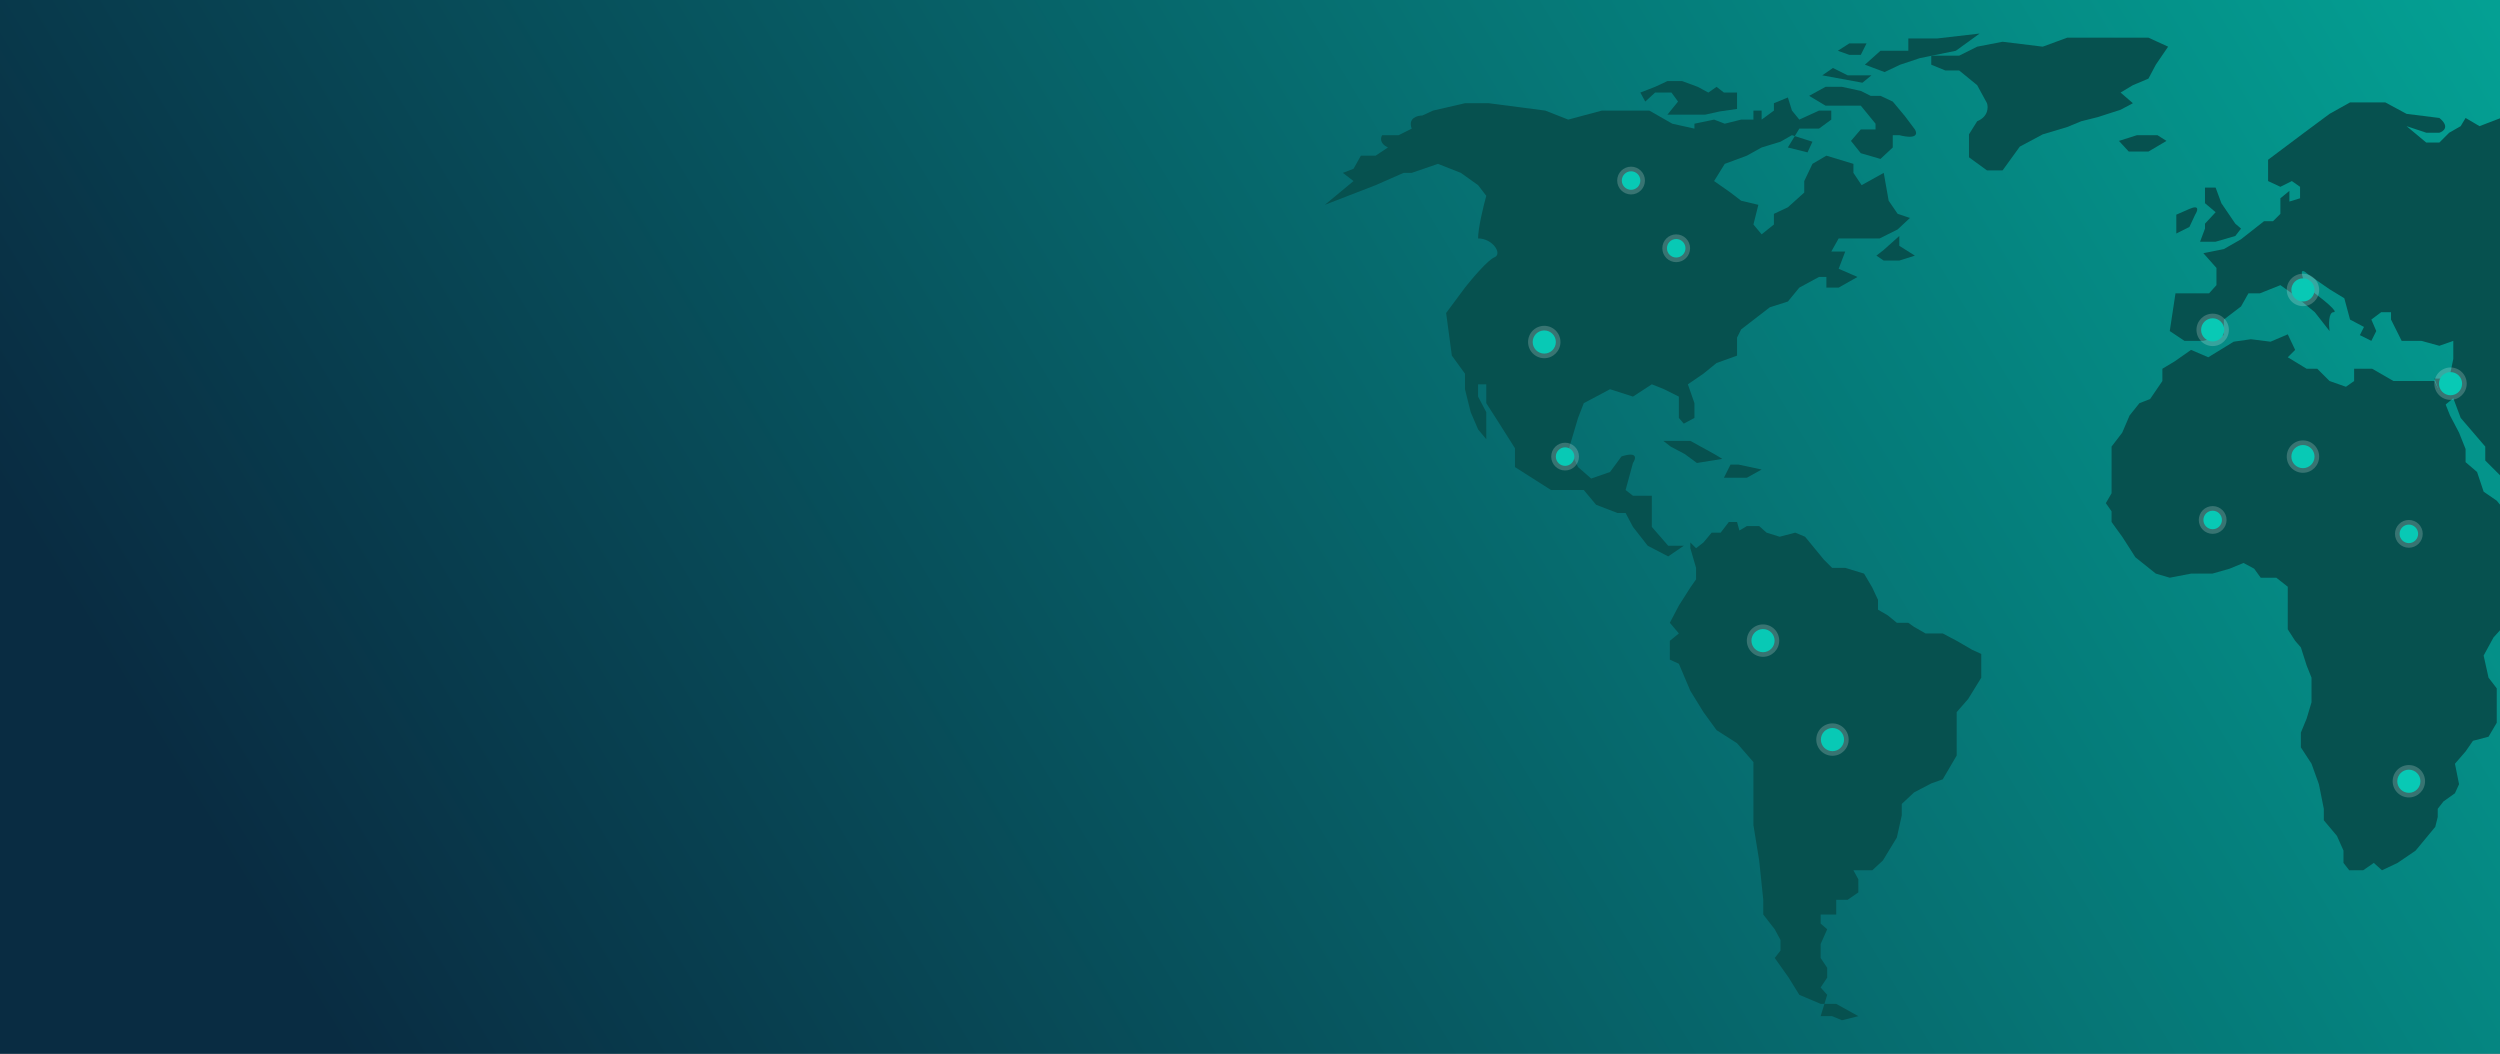 <svg width="1440" height="607" viewBox="0 0 1440 607" fill="none" xmlns="http://www.w3.org/2000/svg">
<rect x="0" y="0" width="1440" height="607" fill="#808080" stroke="none"/>
<rect width="1920" height="607" transform="translate(-80)" fill="url(#paint0_linear_94_745)"/>
<path d="M1232.31 232.218L1238.45 229.858L1245.53 219.473V212.392L1252.61 208.144L1262.05 201.535L1271.96 205.784L1286.59 196.815L1296.51 195.399L1307.84 196.815L1317.75 192.567L1322 201.535L1317.75 205.784L1328.61 212.392H1334.74L1341.82 219.473L1351.26 222.777L1355.98 219.473V212.392H1366.37L1378.64 219.473H1402.24L1408.38 232.218L1411.21 239.299L1416.41 249.211L1420.18 258.652V266.205L1426.79 271.869L1430.57 283.198L1438.12 288.391L1444.73 296.415L1447.56 303.968L1452.75 307.272L1461.25 309.16L1477.3 303.968V315.769L1470.22 327.57L1463.61 337.955L1454.64 346.451L1444.73 357.78L1436.23 367.221L1430.57 377.606L1433.4 390.351L1438.12 396.487V416.313L1433.4 424.338L1424.43 426.698L1420.18 432.834L1414.05 439.915L1416.41 451.716L1414.05 456.908L1407.44 461.629L1404.13 465.877V470.598L1402.72 476.262L1391.39 489.951L1381 497.032L1372.03 501.28L1367.31 497.032L1361.18 501.28H1353.15L1349.85 497.032V489.951L1346.07 481.454L1338.52 472.486V465.877L1335.69 451.716L1331.44 439.915L1325.3 430.474V421.978L1328.61 413.953L1331.44 404.512V390.351L1328.61 383.27L1325.3 372.885L1322 369.109L1317.75 362.501V337.955L1311.14 332.762H1302.17L1298.4 327.57L1292.26 324.265L1284.23 327.57L1274.32 330.402H1262.05L1249.78 332.762L1241.75 330.402L1229.95 320.961L1226.65 315.769L1222.4 309.16L1218.62 303.968L1216.26 300.664V294.527L1212.96 289.807L1216.26 284.142V257.236L1222.4 249.211L1226.65 239.299L1232.31 232.218Z" fill="#06514F"/>
<path d="M1468.33 410.177L1459.36 420.09L1450.39 425.282V437.555L1446.14 446.524V455.964L1450.39 461.157H1459.36L1464.55 455.964V446.524L1470.69 431.418L1473.52 420.09V410.177L1470.69 405.456L1468.33 410.177Z" fill="#06514F"/>
<path d="M1802.06 536.683L1805.37 528.658H1812.92L1816.69 531.49L1812.92 536.683L1805.37 539.515L1802.06 536.683Z" fill="#06514F"/>
<path d="M1756.27 491.368L1744.47 496.56H1728.89L1722.29 500.336L1715.21 504.113L1711.9 500.336V496.56L1715.21 486.175V457.381L1719.93 448.884L1736.92 438.971H1744.47L1756.27 427.17L1759.58 422.922L1765.71 416.314L1775.63 413.009L1782.24 416.314L1785.54 411.593L1791.68 407.345L1803 404.04C1813.2 402.53 1812.29 406.873 1810.56 409.233L1805.36 416.314L1810.56 420.09L1822.83 427.17L1831.33 416.314V409.233L1836.52 401.68L1838.88 409.233L1845.02 416.314V429.059L1849.26 434.723L1856.35 448.884L1863.43 457.381V465.878L1859.65 481.455L1852.57 491.368L1845.02 496.56L1838.88 508.361L1831.33 514.498H1824.25L1820.94 517.802L1816.22 520.634L1810.56 517.802H1803L1797.34 514.498V508.361L1794.98 504.113L1790.26 496.56L1785.54 500.336L1779.87 491.368L1773.74 489.007H1768.55L1756.27 491.368Z" fill="#06514F"/>
<path d="M1879.95 552.26H1869.56C1869.56 548.861 1873.34 544.55 1875.23 542.819L1887.03 536.683L1897.41 533.379L1906.38 527.242V533.379L1900.72 536.683L1897.41 542.819H1892.69L1887.03 548.484L1879.95 552.26Z" fill="#06514F"/>
<path d="M1919.6 530.545H1913.46L1915.82 523.937V518.744L1922.43 515.912L1925.26 505.999L1928.1 513.08L1932.34 518.744L1925.26 523.937L1919.6 530.545Z" fill="#06514F"/>
<path d="M1057.66 578.222L1070.4 585.303L1060.96 587.663L1055.3 585.303H1048.69L1050.87 578.222H1048.69L1036.41 573.03L1030.28 563.117L1022.25 551.788L1025.56 547.54V541.403L1022.25 535.267L1015.64 526.77V518.273L1013.28 495.616L1009.98 475.318V438.971L1000.54 428.114L988.738 420.561L981.185 410.176L973.633 397.904L967.024 382.326L961.832 379.966V369.109L967.024 364.861L961.832 358.724L967.024 348.811L973.633 338.427L976.937 333.706V327.098L973.633 315.769V312.464L976.937 315.769L981.185 312.464L985.906 306.8H991.098L995.818 300.663H1000.54L1001.9 305.566L1006.2 303.024H1013.28L1017.53 306.8L1025.08 309.16L1034.05 306.8L1039.72 309.16L1050.57 322.377L1055.3 327.098H1062.85L1073.7 330.402L1078.43 338.427L1081.73 345.507V351.172L1087.39 354.476L1092.59 358.724H1099.19L1102.5 361.084L1109.11 364.861H1119.02L1127.05 369.109L1136.01 374.302L1141.21 376.662V390.351L1133.65 402.624L1127.05 410.176V435.195L1119.02 448.884L1112.41 451.244L1102.5 456.436L1095.42 463.045V469.653L1092.59 482.398L1084.56 495.616L1078.43 501.28H1067.57L1070.4 506.472V514.025L1064.26 518.273H1057.66V526.77H1048.69V531.963L1052.46 535.267L1048.69 543.763V551.788L1052.46 557.453V563.117L1048.69 568.781L1052.46 573.03L1050.87 578.222H1057.66Z" fill="#06514F"/>
<path d="M1860.12 388.462L1870.51 398.375L1867.2 401.679L1860.12 398.375L1852.1 391.294L1847.38 388.462H1842.18L1838.88 393.655L1829.44 391.294L1824.25 388.462H1819.53L1824.25 381.382L1819.53 377.133L1806.31 371.941L1799.23 369.581V364.86L1794.51 356.835H1806.31V360.612L1811.5 369.581L1816.22 364.86L1824.25 360.612L1832.74 364.86L1847.38 369.581L1857.29 377.133L1860.12 388.462Z" fill="#06514F"/>
<path d="M1726.53 335.122L1717.09 342.203L1707.65 346.923L1709.54 357.78L1714.26 365.333L1726.53 370.053H1735.98V365.333L1743.06 355.42L1745.89 351.644V345.035L1743.06 339.371L1745.89 331.346L1743.06 326.625H1735.98L1726.53 335.122Z" fill="#06514F"/>
<path d="M1719.45 381.382L1729.84 387.519L1724.65 390.351L1714.26 387.519H1696.8L1694.44 381.382H1719.45Z" fill="#06514F"/>
<path d="M1694.91 366.749V373.829C1694.91 379.494 1688.3 378.707 1685 377.605L1678.39 370.525L1672.25 357.308L1662.81 343.619L1654.78 336.066V329.458L1670.36 336.066L1675.08 343.619L1685 350.699V355.42L1694.91 366.749Z" fill="#06514F"/>
<path d="M1745.89 286.502L1748.25 277.061C1749.19 273.285 1752.1 275.488 1753.44 277.061V286.502L1758.63 290.75L1764.3 299.719L1772.32 309.16L1775.63 318.129V328.514H1769.02L1764.3 323.321L1758.63 311.52L1753.44 299.719L1745.89 286.502Z" fill="#06514F"/>
<path d="M1676.5 339.842L1672.25 327.097L1664.23 314.824V300.191L1669.89 305.855V311.992L1672.25 317.184L1676.5 322.377L1684.52 327.097L1687.83 335.122V346.451H1684.52L1676.5 339.842Z" fill="#06514F"/>
<path d="M1635.9 265.26L1631.65 257.235L1617.02 259.596L1613.72 269.036L1606.16 274.229L1592 287.446L1589.64 294.998V309.632C1588.51 318.695 1582.25 317.184 1579.26 315.296L1570.76 298.303L1560.38 274.229V262.428H1547.63V254.875H1540.55L1532.53 243.546L1527.33 247.795L1514.12 243.546H1502.32L1495.24 237.882L1478.71 235.994L1471.16 227.025L1465.97 222.776L1462.67 227.025L1468.33 233.633L1471.16 243.546H1478.71L1483.91 250.155L1492.4 243.546L1497.12 247.795L1507.04 254.875V262.428L1499.48 274.229L1489.57 278.949L1478.71 285.086L1468.33 290.75L1460.3 298.303H1450.39L1445.67 290.75V282.253L1440.48 274.229L1431.51 265.26V257.235L1417.35 240.714L1413.1 229.385L1407.91 233.633L1402.24 218.056H1410.74L1413.1 206.727V196.342L1405.08 199.175L1394.69 196.342H1383.36L1377.23 184.069V179.821H1371.56L1365.9 184.069L1368.73 190.678L1365.9 196.342L1359.29 193.038L1361.65 188.318L1353.62 184.069L1350.32 171.796L1341.82 166.604L1329.55 158.107C1324.26 153.198 1325.77 158.579 1327.19 161.883L1333.33 168.964C1338.2 172.583 1347.2 179.821 1344.18 179.821C1341.16 179.821 1341.35 187.059 1341.82 190.678L1333.33 179.821L1320.11 168.964L1313.5 164.244L1301.7 168.964H1295.09L1290.84 176.517L1280.93 184.069V193.038L1269.13 196.342H1258.27L1249.78 190.678L1253.08 168.964H1272.43L1276.68 164.244V154.331L1269.13 145.834L1280.93 143.474L1290.84 137.809L1304.06 127.425H1309.25L1313.5 123.176V114.208L1318.69 109.959V116.096L1324.83 114.208V107.599L1320.11 104.295L1313.5 107.599L1306.42 104.295V92.022L1327.19 76.445L1341.82 65.588L1353.62 58.979H1373.92L1386.19 65.588L1405.08 67.948C1411.12 72.857 1407.59 75.658 1405.08 76.445H1397.52L1386.19 72.668L1397.52 82.109H1405.08L1410.74 76.445L1417.35 72.668L1420.18 67.948L1428.21 72.668L1440.48 67.948H1456.53L1473.05 65.588H1483.43L1477.77 58.979L1480.13 54.259H1490.04L1496.65 58.979L1506.56 54.259L1514.12 49.538H1524.5V44.346L1540.08 40.569H1549.99L1555.18 36.793H1564.15L1573.12 40.569H1586.34L1589.64 44.346L1586.34 49.538L1603.8 51.898H1639.21L1656.2 58.979H1674.14L1676.5 51.898L1692.08 54.259L1710.49 58.979H1737.39L1749.66 65.588H1772.79L1777.04 62.755H1788.37L1805.84 65.588L1821.41 70.308L1831.33 74.084H1842.18L1848.79 81.165H1835.1L1828.02 76.445L1821.41 81.165L1831.33 85.885V91.078L1821.41 98.158H1811.5C1801.68 100.802 1803.63 105.239 1805.84 107.127L1813.86 110.431L1816.22 122.704V135.449H1811.5L1799.23 122.704L1791.2 110.431L1794.98 94.854L1791.2 91.078L1785.54 94.854H1772.79V102.879H1744.47L1737.39 107.127L1732.67 118.456L1740.22 122.704H1747.78L1758.16 126.953H1763.83L1772.79 135.449L1779.4 142.058V147.25L1782.24 156.691L1777.04 153.859L1772.79 147.25L1766.19 137.809H1763.83L1766.19 147.25V156.691L1761.47 168.02H1753.91L1749.66 171.796L1747.78 177.461V181.709L1749.66 186.429L1758.16 192.566L1761.47 199.175L1758.16 204.367H1749.66L1747.78 195.87L1737.39 188.79L1732.67 181.709C1726.63 185.108 1724.49 183.125 1724.17 181.709L1718.51 177.461L1710.49 186.429L1718.51 192.566H1724.17L1732.67 195.87L1721.81 202.951L1732.67 212.864L1737.39 219.944L1740.22 229.857L1737.39 242.602L1732.67 252.043L1721.81 257.235L1710.49 259.596L1704.35 265.26L1698.21 259.596L1692.08 263.844L1689.24 271.396L1698.21 282.253L1704.35 292.638V304.439L1698.21 309.632L1693.96 315.296H1689.24V309.632L1681.22 304.439L1671.78 298.303H1668.47V304.439L1663.75 298.303L1659.98 287.446L1656.2 282.253L1651.48 285.086H1646.76V278.949L1643.46 271.396L1635.9 265.26Z" fill="#06514F"/>
<path d="M1769.49 216.168L1767.13 209.559L1768.55 205.311L1772.79 201.062H1778.46L1785.07 196.814L1791.68 189.261L1788.84 183.125L1783.65 173.212V159.995L1789.79 164.243L1798.28 167.076L1795.92 171.796H1789.79V178.876H1794.04L1798.28 185.485V190.677L1800.17 196.814V204.367H1791.68L1786.48 209.559L1780.82 208.615H1776.57L1772.79 206.727L1770.43 208.615L1774.21 212.863L1772.79 218.528L1769.49 216.168Z" fill="#06514F"/>
<path d="M1473.05 198.703L1461.72 191.15V179.821L1449.92 168.02V161.412L1461.72 150.555L1470.69 157.635L1466.91 161.412H1461.72V168.02L1470.69 172.269H1476.83L1480.13 177.461L1473.05 179.821L1476.83 186.43L1480.13 193.51L1473.05 198.703Z" fill="#06514F"/>
<path d="M1399.88 175.101L1389.03 178.877L1382.42 169.436L1385.25 160.94L1394.69 153.387L1399.88 160.94H1407.44V153.387H1416.41V160.94L1424.43 166.132L1431.98 175.101L1424.43 178.877L1412.63 175.101H1399.88Z" fill="#06514F"/>
<path d="M1279.51 117.041L1287.54 128.842L1290.84 131.674L1287.54 135.922L1276.21 139.226H1267.24L1270.07 131.674V128.842L1276.21 122.233L1270.07 117.041V108.072H1276.21L1279.51 117.041Z" fill="#06514F"/>
<path d="M1253.55 123.648L1261.1 120.344C1267.15 117.701 1265.82 121.445 1264.41 123.648L1261.1 130.729L1253.55 134.505V123.648Z" fill="#06514F"/>
<path d="M1220.51 81.165L1230.89 77.861H1242.69L1247.89 81.165L1237.5 87.302H1226.17L1220.51 81.165Z" fill="#06514F"/>
<path d="M1134.13 77.389L1138.85 69.836C1145.27 67.193 1145.3 61.812 1144.51 59.451L1138.85 49.066L1128.46 40.57H1120.44L1112.41 37.266V32.073H1128.46L1138.85 26.881L1153.48 24.048L1176.61 26.881L1190.77 21.688H1237.5L1248.83 26.881L1241.75 37.266L1237.5 45.29L1228.53 49.066L1221.45 53.315L1228.53 59.451L1221.45 63.228L1208.24 67.476L1198.8 69.836L1190.77 73.14L1176.61 77.389L1163.39 84.469L1153.48 98.159H1144.51L1134.13 90.606V77.389Z" fill="#06514F"/>
<path d="M1083.15 29.241L1074.18 37.266L1085.51 41.514L1094.47 37.266L1105.8 33.489L1126.57 29.241L1140.26 19.328L1115.72 22.16H1099.2V29.241H1083.15Z" fill="#06514F"/>
<path d="M1060.96 50.01H1051.52L1042.08 55.203L1051.52 60.867H1071.82L1080.31 71.252V74.556H1071.82L1066.15 81.165L1071.82 88.245L1083.15 91.55L1090.23 84.941V77.86H1094C1104.58 80.504 1104.39 76.759 1102.97 74.556L1097.31 67.004L1090.23 58.507L1083.15 55.203H1077.48L1071.82 52.37L1060.96 50.01Z" fill="#06514F"/>
<path d="M960.416 46.706L953.335 50.01L944.838 53.315L947.67 58.507L953.335 53.315H962.776L966.552 58.507L960.416 66.06H982.129L990.626 64.172L1000.54 62.755V53.315H992.986L988.738 50.01L984.017 53.315L977.881 50.01L968.912 46.706H960.416Z" fill="#06514F"/>
<path d="M1094 141.586L1102.97 147.251L1094 150.083H1085.03L1080.79 147.251L1085.03 143.947L1094 135.922V141.586Z" fill="#06514F"/>
<path d="M1019.42 176.989L1002.9 189.734L1000.54 194.454V204.839L988.738 209.088L981.185 215.224L972.217 221.361L975.993 232.218V240.714L969.857 244.019L967.024 240.714V228.441L958.528 224.193L951.447 221.361L940.59 228.441L927.373 224.193L912.268 232.218L908.964 240.714L903.771 258.18L908.964 269.037L916.516 275.645L927.373 271.869L933.982 262.9C943.422 259.879 942.321 264.159 940.59 266.676L936.342 282.254L940.59 285.558H951.447V303.495L960.888 314.352H969.857L960.888 320.489L949.087 314.352L940.59 303.495L936.342 295.471H931.621L919.348 290.75L912.268 282.254H893.386L872.617 269.037V258.18L863.648 244.019L856.095 232.218V221.361H851.375V228.441L856.095 237.41V252.987L851.375 247.323L847.126 237.41L843.822 224.193V215.224L836.27 204.839L832.965 180.293L843.822 165.66C847.913 160.468 857.039 149.705 860.816 148.195C865.536 146.307 859.871 137.338 851.375 137.338C851.375 131.296 854.522 118.456 856.095 112.792L851.375 106.655L841.462 99.575L828.245 94.382L813.14 99.575H808.419L792.37 106.655L763.104 117.984L779.625 104.295L773.488 99.575L779.625 97.215L783.873 89.662H792.37L799.451 84.942C794.541 82.676 795.202 79.277 796.146 77.861H805.587L813.14 74.085C810.874 68.043 816.287 66.532 819.276 66.532L825.413 63.7L843.822 59.451H857.511L890.082 63.7L903.299 68.892L922.653 63.7H950.031L963.248 71.252L975.993 74.085V71.252L987.322 68.892L993.458 71.252L1002.9 68.892H1009.98V63.7H1014.7V68.892L1021.78 63.7V59.451L1029.81 56.147L1032.17 63.7L1036.41 68.892L1047.74 63.7H1054.82V68.892L1047.74 74.085H1036.41L1033.8 78.383L1043.97 81.637L1041.13 87.774L1029.81 84.942L1033.8 78.383L1032.17 77.861L1025.56 81.637L1014.7 84.942L1006.2 89.662L993.458 94.382L987.322 104.295L996.763 110.904L1002.9 115.624L1012.81 117.984L1009.98 129.313L1014.7 134.978L1021.78 129.313V123.177L1029.81 119.4L1039.25 110.904V104.295L1043.97 94.382L1051.99 89.662L1067.57 94.382V99.575L1072.29 106.655L1085.03 99.575L1087.87 115.624L1093.06 123.177L1100.14 125.537L1093.06 132.145L1082.67 137.338H1059.07L1054.82 144.89H1062.85L1059.07 154.803L1069.93 159.524L1059.07 165.66H1051.99V159.524H1047.74L1036.41 165.66L1029.81 173.685L1019.42 176.989Z" fill="#06514F"/>
<path d="M1006.2 275.173H992.986L996.762 267.621H1001.48L1014.7 270.453L1006.2 275.173Z" fill="#06514F"/>
<path d="M973.633 253.932H958.056L962.304 257.236L970.329 261.484L977.409 266.677L992.042 264.316L987.322 261.484L973.633 253.932Z" fill="#06514F"/>
<path d="M967.024 154.804H980.242L971.745 161.884L967.024 172.269L969.385 176.517L975.049 172.269L980.242 159.524H988.738V167.077L998.651 161.884V154.804H993.459L988.738 151.971L984.018 146.779H971.745L967.024 154.804Z" fill="#06514F"/>
<path d="M1049.63 43.402L1072.76 47.651L1077.95 43.402H1064.26L1055.77 39.154L1049.63 43.402Z" fill="#06514F"/>
<path d="M1075.12 24.992L1071.82 31.601H1065.21L1058.6 29.241L1065.21 24.992H1075.12Z" fill="#06514F"/>
<path d="M1335.69 117.512L1339.93 109.488L1342.77 103.823L1345.13 99.575L1339.93 93.91V88.718L1349.85 85.414L1355.98 75.973L1362.59 81.165L1353.62 88.718L1355.98 97.215H1372.03L1378.17 99.575L1372.03 103.823H1362.59V109.488H1355.98V117.512L1349.85 121.761H1345.13L1335.69 125.065L1330.97 121.761H1321.05L1327.19 117.512H1335.69Z" fill="#06514F"/>
<path d="M1745.89 366.276L1750.14 355.419C1747.87 352.02 1751.08 348.653 1752.97 347.394C1752.97 345.128 1765.24 346.45 1771.38 347.394C1771.38 354.947 1762.57 352.429 1758.16 350.226L1754.86 353.531L1756.27 358.251H1763.35L1758.16 362.499L1760.99 369.108L1758.16 372.412L1754.86 366.276L1752.97 369.108V377.605L1745.89 376.189V366.276Z" fill="#06514F"/>
<circle cx="1015.5" cy="369" r="9.333" fill="white" fill-opacity="0.2"/>
<circle cx="1015.5" cy="369" r="6.667" fill="#08C9B5"/>
<circle cx="939.496" cy="104" r="8" fill="white" fill-opacity="0.2"/>
<circle cx="939.496" cy="104" r="5.333" fill="#08C9B5"/>
<circle cx="1387.5" cy="307.5" r="8" fill="white" fill-opacity="0.2"/>
<circle cx="1387.5" cy="307.5" r="5.333" fill="#08C9B5"/>
<circle cx="1274.5" cy="299.5" r="8" fill="white" fill-opacity="0.2"/>
<circle cx="1274.5" cy="299.5" r="5.333" fill="#08C9B5"/>
<circle cx="1387.5" cy="450" r="9.333" fill="white" fill-opacity="0.2"/>
<circle cx="1387.5" cy="450" r="6.667" fill="#08C9B5"/>
<circle cx="1055.5" cy="426" r="9.333" fill="white" fill-opacity="0.2"/>
<circle cx="1055.5" cy="426" r="6.667" fill="#08C9B5"/>
<circle cx="1411.5" cy="221" r="9.333" fill="white" fill-opacity="0.2"/>
<circle cx="1411.5" cy="221" r="6.667" fill="#08C9B5"/>
<circle cx="1274.5" cy="190" r="9.333" fill="white" fill-opacity="0.2"/>
<circle cx="1274.5" cy="190" r="6.667" fill="#08C9B5"/>
<circle cx="1326.5" cy="167" r="9.333" fill="white" fill-opacity="0.2"/>
<circle cx="1326.5" cy="167" r="6.667" fill="#08C9B5"/>
<circle cx="1326.5" cy="263" r="9.333" fill="white" fill-opacity="0.2"/>
<circle cx="1326.5" cy="263" r="6.667" fill="#08C9B5"/>
<circle cx="901.496" cy="263" r="8" fill="white" fill-opacity="0.2"/>
<circle cx="901.496" cy="263" r="5.333" fill="#08C9B5"/>
<circle cx="965.496" cy="143" r="8" fill="white" fill-opacity="0.2"/>
<circle cx="965.496" cy="143" r="5.333" fill="#08C9B5"/>
<circle cx="889.496" cy="197" r="9.333" fill="white" fill-opacity="0.2"/>
<circle cx="889.496" cy="197" r="6.667" fill="#08C9B5"/>
<defs>
<linearGradient id="paint0_linear_94_745" x1="276.667" y1="607" x2="1622.51" y2="-206.221" gradientUnits="userSpaceOnUse">
<stop stop-color="#092C42"/>
<stop offset="1" stop-color="#03B19F"/>
</linearGradient>
</defs>
</svg>

